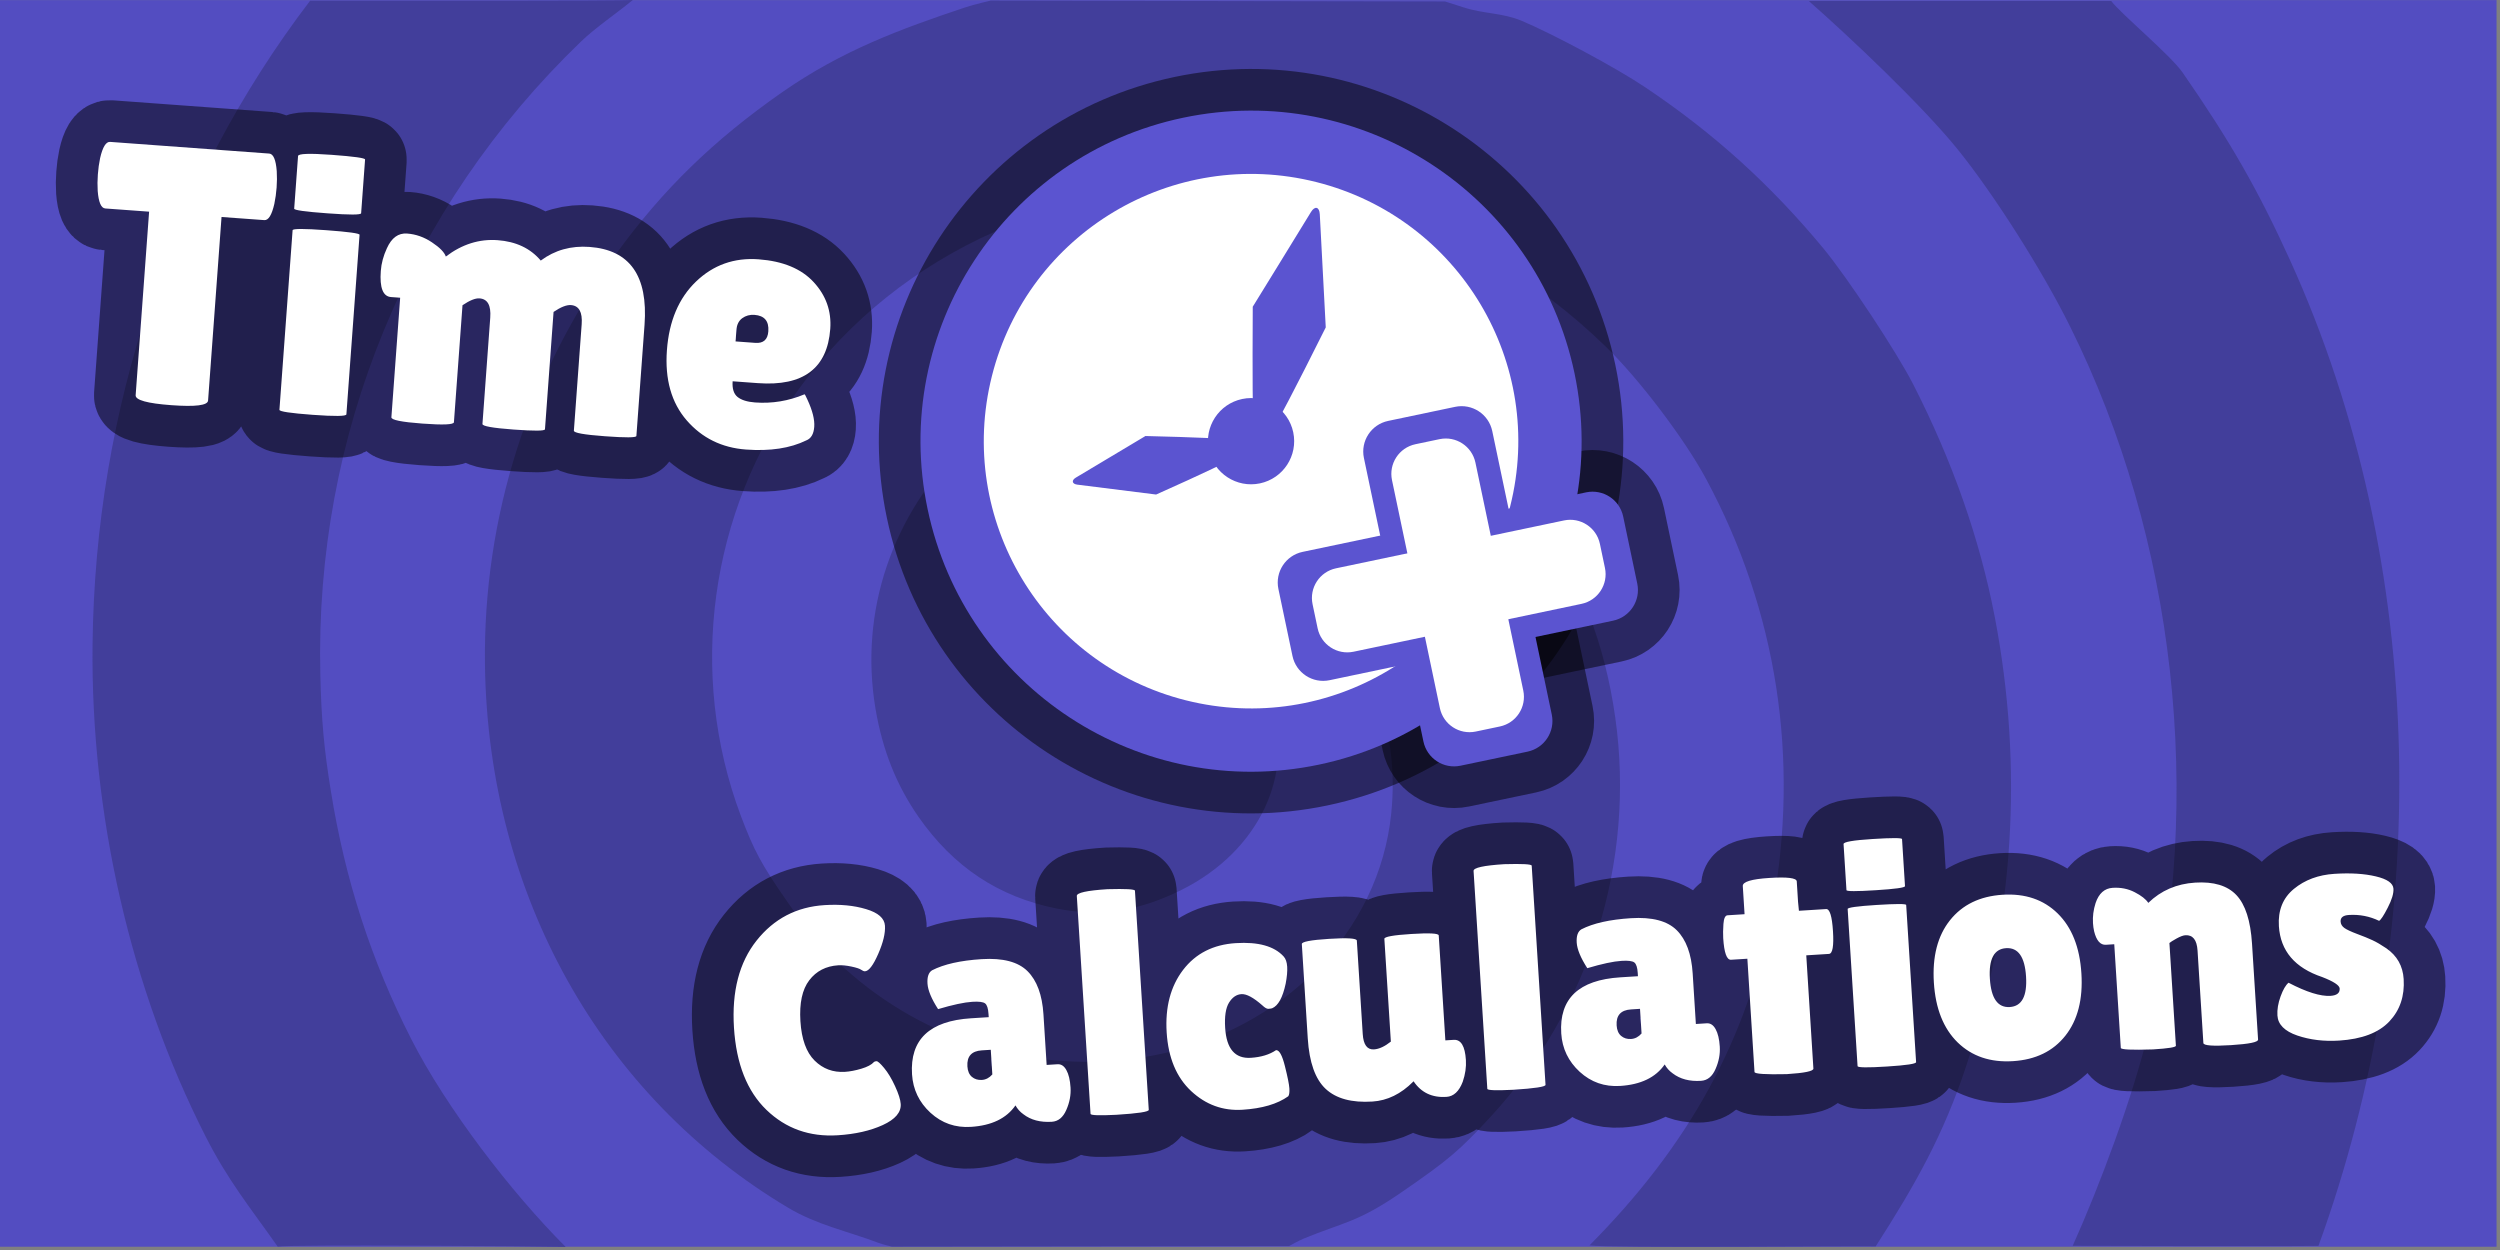 <?xml version="1.0" encoding="UTF-8"?>
<svg xmlns="http://www.w3.org/2000/svg" xmlns:xlink="http://www.w3.org/1999/xlink" width="600px" height="300px" viewBox="0 0 600 300" version="1.1">
<rect x="0" y="0" width="600" height="300" fill="#808080" stroke="none"/>
<g id="surface1">
<path style=" stroke:none;fill-rule:nonzero;fill:rgb(32.549%,30.196%,75.686%);fill-opacity:1;" d="M 0 299.215 L 0 0.023 L 599.172 0.023 L 599.172 299.215 Z M 0 299.215 "/>
<path style=" stroke:none;fill-rule:nonzero;fill:rgb(25.882%,24.314%,60.784%);fill-opacity:1;" d="M 425.398 217.863 C 431.953 182.02 426.504 146.66 409.473 114.969 C 404.379 105.457 393.387 90.953 385.418 83.223 C 369.105 67.375 350.195 56.203 329.281 49.941 C 322.793 48.008 307.742 45.359 300.668 44.914 C 256.582 42.082 215.914 60.148 191.805 93.246 C 170.277 122.812 164.984 161.57 177.773 195.727 C 180.93 204.09 182.746 207.484 188.836 216.246 C 194.973 225.086 197.621 228.117 204.379 233.871 C 224.406 251.09 251.195 258.25 276.879 253.297 C 307.887 247.352 331.031 223.699 333.902 195.176 C 336.02 174.215 328.449 155.762 313.422 145.195 C 304.809 139.105 293.281 136.773 282.875 139.02 C 278.223 140.031 273.379 142.258 270.516 144.68 C 269.34 145.715 268.469 146.645 268.582 146.727 C 268.656 146.836 270.539 146.668 272.715 146.293 C 278.078 145.438 283.672 146.477 288.609 149.219 C 293.633 152.012 295.918 154.051 299.93 159.438 C 303.23 163.805 303.516 164.363 305.004 168.691 C 310.883 185.883 302.094 204.332 283.559 213.578 C 273.176 218.734 263.949 220.105 253.586 218.047 C 239.621 215.242 228.84 208.059 220.457 196.07 C 215.105 188.363 211.812 180.039 210.121 170.121 C 206.207 146.797 213.992 123.633 231.598 106.422 C 235.281 102.836 236.664 101.715 243.035 97.559 C 248.176 94.203 251.457 92.305 254.32 91.125 C 271.668 83.68 289.012 81.758 307.789 85.172 C 332.703 89.633 354.582 103.828 369.445 125.23 C 379.363 139.508 385.164 154.48 387.672 172.281 C 392.562 206.836 381.473 242.309 357.691 268.086 C 350.273 276.109 347.734 278.301 336.754 285.875 C 325.836 293.461 322.676 293.223 312.871 297.27 C 311.715 297.746 309.387 299.051 309.387 299.051 L 214.027 299.18 C 214.027 299.18 212.004 298.73 210.801 298.273 C 203.336 295.457 196.102 293.992 189.203 289.887 C 144.254 263.129 117.168 214.703 116.391 159.648 C 115.91 124.195 126.836 89.809 147.809 61.004 C 159.117 45.406 171.312 33.582 187.793 22.078 C 202.203 12.07 216.02 7 231.691 1.762 C 233.805 1.059 237.73 0.148 237.73 0.148 L 346.793 0.348 C 346.793 0.348 349.758 1.273 351.234 1.762 C 355.922 3.316 360.57 3.055 365.176 4.98 C 372.75 8.164 388.016 16.348 394.824 20.93 C 411.328 31.984 424.922 44.309 437.598 59.594 C 443.418 66.648 455.113 84.348 459.113 92.129 C 468.516 110.5 475.152 129.328 478.742 148.059 C 485.688 184.324 483.348 220.703 471.93 255.703 C 466.473 272.367 459.57 284.484 450.164 299.137 C 448.977 298.996 385.344 299.582 381.473 298.891 C 405.098 275.094 419.617 249.434 425.398 217.863 Z M 425.398 217.863 "/>
<path style=" stroke:none;fill-rule:nonzero;fill:rgb(25.882%,24.314%,60.784%);fill-opacity:1;" d="M 139.434 9.977 C 98 49.855 75.512 104.457 76.879 161.918 C 77.133 172.73 77.746 179.613 79.383 189.684 C 82.801 211.129 89.062 230.438 98.688 249.359 C 107.098 265.871 122.613 286.105 135.758 299.262 C 129.516 299.094 69.188 298.656 66.648 299.195 C 59.848 289.535 54.719 283.348 49.266 272.59 C 31.348 237.285 21.758 195.496 22.211 154.688 C 22.84 98.105 40.996 44.02 74.426 0.172 C 95.938 0.172 147.941 0.262 151.879 0 C 147.879 3.273 142.875 6.656 139.434 9.977 Z M 139.434 9.977 "/>
<path style=" stroke:none;fill-rule:nonzero;fill:rgb(25.882%,24.314%,60.784%);fill-opacity:1;" d="M 515.703 247.332 C 529.062 191.277 522.145 129.332 496.828 78.383 C 490.18 64.918 478.379 46.371 469.754 35.742 C 461.164 25.148 444.035 8.965 434.109 0.242 C 458.461 0.242 482.34 0.242 506.699 0.242 C 508.934 3.254 520.875 13.168 523.82 17.406 C 535.082 33.621 541.984 45.66 549.555 62.328 C 583.051 136.012 583.621 224.246 556.43 299.008 C 547.172 299.145 497.445 298.996 497.445 298.996 C 503.855 284.73 511.871 263.43 515.703 247.332 Z M 515.703 247.332 "/>
<path style="fill:none;stroke-width:10;stroke-linecap:butt;stroke-linejoin:miter;stroke:rgb(0%,0%,0%);stroke-opacity:0.494;stroke-miterlimit:10;" d="M 201.52 166.276 C 197.02 144.839 210.748 123.814 232.186 119.312 C 253.621 114.812 274.647 128.54 279.149 149.978 C 283.649 171.413 269.92 192.441 248.483 196.941 C 227.047 201.441 206.02 187.712 201.52 166.276 Z M 201.52 166.276 " transform="matrix(2,0,0,2,-180.415,-210.369)"/>
<path style="fill:none;stroke-width:10;stroke-linecap:butt;stroke-linejoin:miter;stroke:rgb(0%,0%,0%);stroke-opacity:0.494;stroke-miterlimit:10;" d="M 243.616 175.858 C 243.19 173.827 244.491 171.835 246.522 171.409 L 280.541 164.267 C 282.573 163.841 284.565 165.142 284.991 167.173 L 286.68 175.218 C 287.106 177.249 285.805 179.241 283.774 179.667 L 249.754 186.81 C 247.723 187.235 245.731 185.935 245.305 183.903 Z M 243.616 175.858 " transform="matrix(2,0,0,2,-180.415,-210.369)"/>
<path style="fill:none;stroke-width:10;stroke-linecap:butt;stroke-linejoin:miter;stroke:rgb(0%,0%,0%);stroke-opacity:0.494;stroke-miterlimit:10;" d="M 265.469 197.069 C 263.438 197.497 261.446 196.196 261.018 194.165 L 253.877 160.146 C 253.45 158.114 254.75 156.122 256.782 155.694 L 264.826 154.005 C 266.858 153.579 268.85 154.88 269.278 156.911 L 276.42 190.931 C 276.846 192.962 275.545 194.954 273.514 195.382 Z M 265.469 197.069 " transform="matrix(2,0,0,2,-180.415,-210.369)"/>
<path style=" stroke:none;fill-rule:nonzero;fill:rgb(35.686%,32.941%,81.569%);fill-opacity:1;" d="M 222.625 122.184 C 213.625 79.309 241.082 37.258 283.957 28.254 C 326.828 19.254 368.879 46.711 377.883 89.586 C 386.883 132.457 359.426 174.512 316.551 183.512 C 273.68 192.512 231.625 165.055 222.625 122.184 Z M 222.625 122.184 "/>
<path style=" stroke:none;fill-rule:nonzero;fill:rgb(100%,100%,100%);fill-opacity:1;" d="M 284.613 168.078 C 250.262 159.438 229.422 124.59 238.059 90.242 C 246.699 55.895 281.547 35.051 315.895 43.691 C 350.242 52.328 371.086 87.176 362.445 121.523 C 353.809 155.875 318.961 176.715 284.613 168.078 Z M 284.613 168.078 "/>
<path style=" stroke:none;fill-rule:nonzero;fill:rgb(35.686%,32.941%,81.569%);fill-opacity:1;" d="M 306.605 101.004 C 305.727 102.449 300.848 101.293 300.754 99.512 C 300.52 95.105 300.66 73.613 300.66 73.613 C 300.66 73.613 312.332 54.68 314.629 50.891 C 315.566 49.348 316.656 49.621 316.75 51.426 C 317.305 61.91 318.18 78.574 318.18 78.574 C 318.18 78.574 308.855 97.297 306.605 101.004 Z M 306.605 101.004 "/>
<path style=" stroke:none;fill-rule:nonzero;fill:rgb(35.686%,32.941%,81.569%);fill-opacity:1;" d="M 293.66 105.387 C 294.859 105.539 295.949 109.887 294.855 110.543 C 292.145 112.16 277.465 118.688 277.465 118.688 C 274.988 118.375 261.707 116.711 258.562 116.316 C 257.277 116.156 257.098 115.285 258.207 114.625 C 260.93 112.996 274.906 104.645 274.906 104.645 C 274.906 104.645 290.582 105.004 293.66 105.387 Z M 293.66 105.387 "/>
<path style=" stroke:none;fill-rule:nonzero;fill:rgb(35.686%,32.941%,81.569%);fill-opacity:1;" d="M 290.125 108.008 C 288.953 102.418 292.535 96.93 298.129 95.758 C 303.719 94.582 309.207 98.164 310.379 103.758 C 311.555 109.352 307.973 114.836 302.379 116.012 C 296.785 117.184 291.301 113.602 290.125 108.008 Z M 290.125 108.008 "/>
<path style=" stroke:none;fill-rule:nonzero;fill:rgb(35.686%,32.941%,81.569%);fill-opacity:1;" d="M 306.816 141.348 C 305.965 137.285 308.566 133.301 312.629 132.449 L 380.668 118.164 C 384.73 117.312 388.715 119.914 389.566 123.977 L 392.945 140.066 C 393.797 144.129 391.195 148.113 387.133 148.965 L 319.094 163.25 C 315.031 164.102 311.047 161.5 310.195 157.438 Z M 306.816 141.348 "/>
<path style=" stroke:none;fill-rule:nonzero;fill:rgb(35.686%,32.941%,81.569%);fill-opacity:1;" d="M 350.523 183.77 C 346.461 184.625 342.477 182.023 341.621 177.961 L 327.34 109.922 C 326.484 105.859 329.086 101.875 333.148 101.02 L 349.238 97.641 C 353.301 96.789 357.285 99.391 358.141 103.453 L 372.426 171.492 C 373.277 175.555 370.676 179.539 366.613 180.395 Z M 350.523 183.77 "/>
<path style=" stroke:none;fill-rule:nonzero;fill:rgb(100%,100%,100%);fill-opacity:1;" d="M 354.184 175.57 C 350.25 176.395 346.395 173.879 345.57 169.945 L 334.078 115.227 C 333.254 111.293 335.773 107.438 339.703 106.613 L 345.488 105.398 C 349.418 104.574 353.273 107.09 354.102 111.023 L 365.59 165.742 C 366.414 169.676 363.898 173.531 359.965 174.355 Z M 354.184 175.57 "/>
<path style=" stroke:none;fill-rule:nonzero;fill:rgb(100%,100%,100%);fill-opacity:1;" d="M 315.016 145.008 C 314.191 141.074 316.711 137.219 320.641 136.395 L 375.363 124.906 C 379.293 124.078 383.152 126.598 383.977 130.527 L 385.191 136.312 C 386.016 140.246 383.496 144.102 379.566 144.926 L 324.844 156.414 C 320.914 157.238 317.059 154.723 316.23 150.789 Z M 315.016 145.008 "/>
<path style="fill:none;stroke-width:10;stroke-linecap:square;stroke-linejoin:miter;stroke:rgb(0%,0%,0%);stroke-opacity:0.502;stroke-miterlimit:10;" d="M 115.176 153.249 C 115.133 153.833 113.664 154.019 110.766 153.806 C 107.869 153.593 106.444 153.194 106.485 152.612 L 108.1 130.585 L 102.838 130.2 C 102.342 130.163 102.039 129.464 101.932 128.101 C 101.893 127.454 101.899 126.794 101.95 126.118 C 101.998 125.444 102.088 124.79 102.221 124.157 C 102.526 122.823 102.928 122.175 103.424 122.212 L 122.512 123.612 C 123.008 123.648 123.311 124.349 123.416 125.712 C 123.455 126.358 123.451 127.019 123.401 127.692 C 123.352 128.366 123.26 129.021 123.127 129.653 C 122.823 130.987 122.422 131.636 121.926 131.599 L 116.791 131.224 Z M 131.774 154.907 C 131.756 155.14 130.408 155.159 127.729 154.964 C 125.053 154.767 123.725 154.566 123.739 154.36 L 125.319 132.814 C 125.334 132.614 126.678 132.612 129.352 132.808 C 132.032 133.005 133.366 133.189 133.354 133.36 Z M 133.543 130.771 C 133.528 130.978 132.18 130.982 129.5 130.784 C 126.826 130.589 125.496 130.401 125.51 130.226 L 125.973 123.909 C 125.994 123.616 127.342 123.569 130.016 123.765 C 132.696 123.962 134.03 124.149 134.016 124.325 Z M 155.604 156.696 C 155.588 156.903 154.328 156.913 151.826 156.73 C 149.325 156.546 148.082 156.323 148.102 156.062 L 149.037 143.29 C 149.145 141.827 148.717 141.062 147.75 140.989 C 147.254 140.954 146.573 141.228 145.707 141.814 L 144.678 155.853 C 144.657 156.144 143.395 156.198 140.893 156.015 C 138.391 155.831 137.151 155.579 137.174 155.259 L 138.227 140.911 L 137.129 140.831 C 136.164 140.761 135.754 139.716 135.903 137.7 C 135.969 136.792 136.213 135.882 136.637 134.97 C 137.2 133.72 138.006 133.132 139.059 133.21 C 140.11 133.286 141.104 133.638 142.039 134.265 C 142.983 134.89 143.537 135.46 143.707 135.972 C 145.641 134.499 147.711 133.845 149.916 134.005 C 152.129 134.167 153.856 134.983 155.098 136.454 C 156.782 135.198 158.733 134.651 160.955 134.816 C 165.785 135.169 167.983 138.286 167.551 144.165 L 166.575 157.501 C 166.559 157.708 165.299 157.718 162.797 157.534 C 160.295 157.351 159.053 157.128 159.073 156.866 L 160.008 144.095 C 160.116 142.632 159.686 141.866 158.721 141.794 C 158.196 141.757 157.5 142.03 156.635 142.616 Z M 186.961 158.032 C 185.037 158.976 182.625 159.343 179.729 159.13 C 176.832 158.917 174.461 157.753 172.617 155.636 C 170.774 153.513 169.981 150.702 170.237 147.206 C 170.494 143.71 171.657 140.966 173.727 138.974 C 175.805 136.978 178.305 136.087 181.231 136.302 C 184.157 136.517 186.362 137.429 187.846 139.036 C 189.33 140.644 189.994 142.517 189.838 144.653 C 189.491 149.392 186.598 151.56 181.158 151.161 L 178.123 150.939 C 178.059 151.817 178.254 152.444 178.709 152.817 C 179.17 153.189 179.869 153.409 180.807 153.48 C 182.858 153.63 184.838 153.304 186.746 152.501 C 186.778 152.476 186.895 152.687 187.096 153.138 C 187.707 154.452 187.981 155.542 187.916 156.403 C 187.854 157.267 187.535 157.81 186.961 158.032 Z M 182.407 144.944 C 182.496 143.716 181.942 143.058 180.742 142.97 C 180.188 142.929 179.698 143.064 179.274 143.37 C 178.854 143.679 178.621 144.153 178.575 144.794 L 178.475 146.155 L 180.848 146.329 C 181.815 146.401 182.334 145.939 182.407 144.944 Z M 182.407 144.944 " transform="matrix(2,0,0,2,-180.415,-210.369)"/>
<path style=" stroke:none;fill-rule:nonzero;fill:rgb(100%,100%,100%);fill-opacity:1;" d="M 49.938 96.129 C 49.852 97.297 46.914 97.668 41.117 97.242 C 35.324 96.816 32.473 96.02 32.555 94.855 L 35.785 50.801 L 25.262 50.031 C 24.27 49.957 23.664 48.559 23.449 45.832 C 23.371 44.539 23.383 43.219 23.484 41.867 C 23.582 40.52 23.762 39.211 24.027 37.945 C 24.637 35.277 25.441 33.98 26.434 34.055 L 64.609 36.855 C 65.602 36.926 66.207 38.328 66.418 41.055 C 66.496 42.348 66.488 43.668 66.387 45.016 C 66.289 46.363 66.105 47.672 65.84 48.938 C 65.23 51.605 64.43 52.902 63.438 52.828 L 53.168 52.078 Z M 83.133 99.445 C 83.098 99.91 80.402 99.949 75.043 99.559 C 69.691 99.164 67.035 98.762 67.062 98.352 L 70.223 55.258 C 70.254 54.859 72.941 54.855 78.289 55.246 C 83.648 55.641 86.316 56.008 86.293 56.352 Z M 86.672 51.172 C 86.641 51.586 83.945 51.594 78.586 51.199 C 73.238 50.809 70.578 50.434 70.605 50.082 L 71.531 37.449 C 71.574 36.863 74.27 36.77 79.617 37.16 C 84.977 37.555 87.645 37.93 87.617 38.281 Z M 130.793 103.023 C 130.762 103.438 128.242 103.457 123.238 103.09 C 118.234 102.723 115.75 102.277 115.789 101.754 L 117.66 76.211 C 117.875 73.285 117.02 71.754 115.086 71.609 C 114.094 71.539 112.73 72.086 111 73.258 L 108.941 101.336 C 108.898 101.918 106.375 102.027 101.371 101.66 C 96.367 101.293 93.887 100.789 93.934 100.148 L 96.039 71.453 L 93.844 71.293 C 91.914 71.152 91.094 69.062 91.391 65.031 C 91.523 63.215 92.012 61.395 92.859 59.57 C 93.984 57.07 95.598 55.895 97.703 56.051 C 99.805 56.203 101.793 56.906 103.664 58.16 C 105.551 59.41 106.66 60.551 107 61.574 C 110.867 58.629 115.008 57.32 119.418 57.641 C 123.844 57.965 127.297 59.598 129.781 62.539 C 133.148 60.027 137.051 58.934 141.496 59.262 C 151.156 59.969 155.551 66.203 154.688 77.961 L 152.734 104.633 C 152.703 105.047 150.184 105.066 145.18 104.699 C 140.176 104.332 137.691 103.887 137.73 103.363 L 139.602 77.82 C 139.816 74.895 138.957 73.363 137.027 73.219 C 135.977 73.145 134.586 73.691 132.855 74.863 Z M 193.508 105.695 C 189.66 107.582 184.836 108.316 179.043 107.891 C 173.25 107.465 168.508 105.137 164.82 100.902 C 161.133 96.656 159.547 91.035 160.059 84.043 C 160.574 77.051 162.898 71.562 167.039 67.578 C 171.195 63.586 176.195 61.805 182.047 62.234 C 187.898 62.664 192.309 64.488 195.277 67.703 C 198.246 70.918 199.574 74.664 199.262 78.938 C 198.566 88.414 192.781 92.75 181.902 91.953 L 175.832 91.508 C 175.703 93.266 176.094 94.52 177.004 95.266 C 177.926 96.008 179.324 96.449 181.199 96.59 C 185.301 96.891 189.262 96.238 193.078 94.633 C 193.141 94.582 193.375 95.004 193.777 95.906 C 195 98.535 195.547 100.715 195.418 102.438 C 195.293 104.164 194.656 105.25 193.508 105.695 Z M 184.398 79.52 C 184.578 77.062 183.469 75.746 181.07 75.57 C 179.961 75.488 178.98 75.758 178.133 76.371 C 177.293 76.988 176.828 77.938 176.734 79.219 L 176.535 81.941 L 181.281 82.289 C 183.215 82.434 184.254 81.508 184.398 79.52 Z M 184.398 79.52 "/>
<path style="fill:none;stroke-width:10;stroke-linecap:square;stroke-linejoin:miter;stroke:rgb(0%,0%,0%);stroke-opacity:0.506;stroke-miterlimit:10;" d="M 189.155 213.798 C 191.022 213.681 192.682 213.841 194.135 214.278 C 195.59 214.71 196.346 215.376 196.403 216.271 C 196.459 217.167 196.188 218.296 195.59 219.659 C 194.996 221.017 194.469 221.71 194.012 221.739 C 193.883 221.747 193.731 221.689 193.555 221.562 C 193.379 221.431 192.985 221.302 192.375 221.171 C 191.764 221.042 191.241 220.991 190.803 221.019 C 189.321 221.112 188.158 221.714 187.317 222.819 C 186.473 223.927 186.121 225.564 186.256 227.728 C 186.393 229.888 186.961 231.464 187.961 232.454 C 188.963 233.444 190.178 233.896 191.61 233.806 C 192.198 233.769 192.85 233.644 193.567 233.431 C 194.289 233.216 194.795 232.948 195.084 232.624 C 195.133 232.569 195.233 232.538 195.383 232.528 C 195.537 232.519 195.842 232.79 196.299 233.341 C 196.758 233.89 197.2 234.618 197.617 235.53 C 198.037 236.442 198.262 237.153 198.295 237.663 C 198.358 238.661 197.639 239.505 196.137 240.192 C 194.639 240.876 192.84 241.284 190.741 241.417 C 187.364 241.63 184.512 240.616 182.186 238.376 C 179.858 236.13 178.557 232.839 178.283 228.501 C 178.01 224.159 178.912 220.679 180.994 218.056 C 183.078 215.429 185.799 214.009 189.155 213.798 Z M 194.408 227.095 C 193.612 225.858 201.557 224.023 201.506 223.216 C 201.455 222.411 201.639 221.878 202.057 221.62 C 203.479 220.89 205.461 220.442 208.008 220.282 C 210.553 220.122 212.389 220.605 213.514 221.73 C 214.639 222.851 215.274 224.577 215.422 226.907 L 215.805 232.976 L 217.11 232.894 C 217.547 232.866 217.901 233.101 218.172 233.595 C 218.45 234.089 218.616 234.786 218.672 235.687 C 218.729 236.583 218.561 237.48 218.164 238.378 C 217.774 239.276 217.196 239.749 216.428 239.798 C 215.047 239.884 213.91 239.585 213.016 238.896 C 212.614 238.612 212.297 238.257 212.065 237.833 C 210.979 239.394 209.196 240.253 206.715 240.409 C 204.846 240.528 203.229 239.964 201.864 238.716 C 200.502 237.464 199.766 235.927 199.651 234.105 C 199.387 229.935 201.75 227.692 206.739 227.378 L 208.854 227.245 L 208.828 226.858 C 208.787 226.194 208.651 225.773 208.42 225.595 C 208.19 225.415 207.678 225.351 206.885 225.399 C 205.912 225.462 194.408 227.095 194.408 227.095 Z M 206.295 233.149 C 206.33 233.712 206.51 234.13 206.832 234.407 C 207.16 234.683 207.559 234.806 208.032 234.776 C 208.506 234.747 208.926 234.526 209.287 234.116 L 209.1 231.159 L 208.026 231.228 C 206.797 231.306 206.219 231.946 206.295 233.149 Z M 228.059 238.366 C 228.073 238.599 226.776 238.796 224.166 238.96 C 222.116 239.064 221.084 239.026 221.073 238.847 L 219.424 212.702 C 219.401 212.316 220.629 212.046 223.11 211.888 C 225.291 211.829 226.389 211.888 226.401 212.067 Z M 237.227 228.54 C 237.385 231.048 238.412 232.241 240.305 232.122 C 241.535 232.044 242.545 231.737 243.332 231.202 C 243.719 231.177 244.073 231.817 244.397 233.122 C 244.723 234.423 244.903 235.31 244.932 235.786 C 244.961 236.257 244.916 236.575 244.799 236.737 C 243.496 237.667 241.668 238.206 239.311 238.355 C 236.959 238.503 234.899 237.753 233.135 236.105 C 231.373 234.45 230.399 232.11 230.207 229.079 C 230.016 226.046 230.674 223.542 232.18 221.571 C 233.69 219.601 235.795 218.53 238.496 218.36 C 241.196 218.189 243.112 218.722 244.244 219.96 C 244.492 220.228 244.635 220.638 244.67 221.191 C 244.703 221.739 244.643 222.417 244.489 223.222 C 244.133 224.888 243.59 225.874 242.862 226.177 C 242.76 226.21 242.614 226.232 242.42 226.243 C 242.231 226.257 241.987 226.116 241.684 225.825 C 240.621 224.89 239.789 224.442 239.184 224.48 C 238.584 224.517 238.086 224.858 237.688 225.503 C 237.293 226.144 237.139 227.155 237.227 228.54 Z M 246.426 218.472 C 246.408 218.194 247.498 217.985 249.698 217.847 C 251.899 217.708 253.01 217.778 253.028 218.056 L 253.735 229.267 C 253.815 230.548 254.264 231.163 255.082 231.112 C 255.7 231.073 256.375 230.761 257.11 230.177 L 256.33 217.849 C 256.315 217.595 257.393 217.399 259.567 217.263 C 261.744 217.126 262.84 217.183 262.856 217.437 L 263.651 230.03 L 264.653 229.966 C 265.524 229.911 266.01 230.718 266.116 232.384 C 266.168 233.23 266.043 234.097 265.739 234.989 C 265.299 236.149 264.645 236.757 263.776 236.812 C 262.057 236.919 260.742 236.294 259.836 234.937 L 259.799 234.978 C 258.326 236.46 256.696 237.257 254.903 237.37 C 252.418 237.528 250.547 237.023 249.289 235.853 C 248.037 234.685 247.321 232.667 247.139 229.8 Z M 275.67 235.364 C 275.686 235.595 274.387 235.794 271.778 235.958 C 269.727 236.062 268.698 236.023 268.686 235.843 L 267.035 209.698 C 267.012 209.314 268.241 209.042 270.721 208.886 C 272.905 208.825 274 208.886 274.012 209.066 Z M 280.684 221.366 C 279.887 220.13 279.465 219.108 279.412 218.302 C 279.362 217.497 279.547 216.964 279.965 216.706 C 281.385 215.976 283.369 215.53 285.914 215.368 C 288.461 215.208 290.295 215.691 291.42 216.816 C 292.545 217.937 293.182 219.663 293.328 221.995 L 293.711 228.064 L 295.016 227.98 C 295.453 227.952 295.809 228.187 296.08 228.681 C 296.356 229.175 296.524 229.872 296.58 230.773 C 296.637 231.669 296.467 232.566 296.073 233.464 C 295.682 234.362 295.102 234.835 294.334 234.884 C 292.955 234.972 291.817 234.671 290.922 233.983 C 290.522 233.698 290.203 233.343 289.971 232.919 C 288.887 234.482 287.104 235.341 284.621 235.497 C 282.754 235.614 281.137 235.05 279.772 233.802 C 278.41 232.55 277.672 231.013 277.557 229.191 C 277.295 225.021 279.657 222.778 284.645 222.464 L 286.76 222.331 L 286.737 221.944 C 286.694 221.28 286.557 220.858 286.326 220.681 C 286.096 220.501 285.584 220.437 284.791 220.487 C 283.819 220.548 282.45 220.841 280.684 221.366 Z M 284.203 228.235 C 284.239 228.798 284.416 229.216 284.741 229.493 C 285.067 229.769 285.467 229.894 285.938 229.862 C 286.414 229.833 286.832 229.612 287.194 229.202 L 287.008 226.245 L 285.934 226.314 C 284.703 226.392 284.127 227.032 284.203 228.235 Z M 307.815 233.413 C 307.834 233.722 306.77 233.944 304.617 234.081 C 302.053 234.14 300.762 234.052 300.748 233.821 L 299.891 220.232 L 297.93 220.355 C 297.416 220.388 297.104 219.521 296.992 217.755 C 296.963 217.292 296.973 216.726 297.02 216.056 C 297.069 215.382 297.233 215.036 297.516 215.019 L 299.555 214.89 L 299.342 211.515 C 299.309 211.001 300.373 210.675 302.533 210.538 C 304.698 210.401 305.791 210.54 305.819 210.95 L 305.973 213.407 L 306.078 214.478 L 309.344 214.273 C 309.778 214.245 310.051 215.128 310.164 216.925 C 310.278 218.716 310.117 219.626 309.684 219.653 L 306.959 219.825 Z M 320.139 232.638 C 320.153 232.843 318.987 233.019 316.643 233.167 C 314.303 233.316 313.127 233.298 313.116 233.118 L 311.926 214.265 C 311.914 214.089 313.08 213.927 315.42 213.778 C 317.764 213.632 318.94 213.632 318.95 213.782 Z M 318.807 211.519 C 318.819 211.7 317.653 211.864 315.307 212.011 C 312.967 212.159 311.793 212.155 311.783 212.001 L 311.434 206.474 C 311.418 206.216 312.58 206.013 314.92 205.866 C 317.264 205.718 318.442 205.722 318.451 205.876 Z M 325.131 230.282 C 323.422 228.612 322.469 226.218 322.272 223.099 C 322.075 219.976 322.719 217.48 324.207 215.612 C 325.698 213.745 327.801 212.728 330.514 212.556 C 333.227 212.386 335.43 213.132 337.127 214.798 C 338.828 216.464 339.778 218.858 339.975 221.982 C 340.172 225.103 339.532 227.597 338.053 229.468 C 336.578 231.333 334.485 232.351 331.772 232.523 C 329.059 232.694 326.846 231.946 325.131 230.282 Z M 330.936 218.964 C 329.492 219.056 324.762 215.517 324.91 217.874 C 325.059 220.226 329.938 226.12 331.383 226.028 C 332.83 225.937 333.481 224.716 333.332 222.362 C 333.184 220.005 332.385 218.872 330.936 218.964 Z M 351.315 230.671 C 351.326 230.851 350.41 230.999 348.569 231.114 C 346.004 231.198 344.717 231.138 344.703 230.933 L 343.918 218.493 L 342.916 218.558 C 342.252 218.599 341.782 218.064 341.504 216.948 C 341.432 216.622 341.385 216.292 341.366 215.956 C 341.315 215.165 341.418 214.362 341.678 213.55 C 342.069 212.394 342.752 211.784 343.725 211.724 C 344.698 211.661 345.582 211.839 346.377 212.253 C 347.174 212.663 347.715 213.089 348.002 213.53 C 349.526 212.05 351.401 211.239 353.623 211.099 C 355.852 210.958 357.504 211.458 358.578 212.599 C 359.653 213.737 360.276 215.675 360.45 218.413 L 361.176 229.933 C 361.196 230.241 360.11 230.464 357.92 230.603 C 355.735 230.739 354.631 230.655 354.612 230.347 L 353.912 219.251 C 353.832 217.97 353.344 217.357 352.448 217.413 C 352.19 217.431 351.838 217.562 351.389 217.81 C 350.944 218.058 350.66 218.235 350.537 218.347 Z M 364.832 223.112 C 366.985 224.237 368.664 224.761 369.867 224.687 C 370.635 224.638 371.002 224.343 370.967 223.804 C 370.944 223.421 370.246 222.964 368.873 222.431 C 365.594 221.331 363.862 219.294 363.674 216.325 C 363.555 214.431 364.153 212.941 365.471 211.855 C 366.791 210.769 368.418 210.165 370.352 210.044 C 372.285 209.921 373.934 210.024 375.301 210.351 C 376.674 210.673 377.379 211.167 377.422 211.831 C 377.457 212.396 377.229 213.157 376.733 214.114 C 376.242 215.069 375.897 215.593 375.696 215.683 C 374.555 215.136 373.348 214.901 372.071 214.982 C 371.379 215.026 371.051 215.292 371.082 215.78 C 371.1 216.085 371.25 216.337 371.53 216.54 C 371.813 216.741 372.323 216.98 373.059 217.257 C 373.795 217.528 374.407 217.778 374.895 218.005 C 375.385 218.232 375.942 218.556 376.563 218.978 C 377.854 219.872 378.549 221.103 378.647 222.667 C 378.776 224.712 378.201 226.411 376.922 227.765 C 375.645 229.118 373.635 229.882 370.897 230.056 C 369.08 230.169 367.408 229.968 365.883 229.448 C 364.362 228.925 363.567 228.126 363.498 227.05 C 363.453 226.333 363.58 225.569 363.877 224.753 C 364.174 223.939 364.492 223.392 364.832 223.112 Z M 364.832 223.112 " transform="matrix(2,0,0,2,-180.415,-210.369)"/>
<path style=" stroke:none;fill-rule:nonzero;fill:rgb(100%,100%,100%);fill-opacity:1;" d="M 197.895 217.227 C 201.629 216.992 204.949 217.312 207.855 218.188 C 210.766 219.051 212.277 220.383 212.391 222.172 C 212.504 223.965 211.961 226.223 210.766 228.949 C 209.578 231.664 208.523 233.051 207.609 233.109 C 207.352 233.125 207.047 233.008 206.695 232.754 C 206.344 232.492 205.555 232.234 204.336 231.973 C 203.113 231.715 202.066 231.613 201.191 231.668 C 198.227 231.855 195.902 233.059 194.219 235.27 C 192.531 237.484 191.828 240.758 192.098 245.086 C 192.371 249.406 193.508 252.559 195.508 254.539 C 197.512 256.52 199.941 257.422 202.805 257.242 C 203.98 257.168 205.285 256.918 206.719 256.492 C 208.164 256.062 209.176 255.527 209.754 254.879 C 209.852 254.77 210.051 254.707 210.352 254.688 C 210.66 254.668 211.27 255.211 212.184 256.312 C 213.102 257.41 213.984 258.867 214.82 260.691 C 215.66 262.516 216.109 263.938 216.172 264.957 C 216.301 266.953 214.863 268.641 211.859 270.016 C 208.863 271.383 205.266 272.199 201.066 272.465 C 194.312 272.891 188.609 270.863 183.957 266.383 C 179.301 261.891 176.699 255.309 176.152 246.633 C 175.605 237.949 177.41 230.988 181.574 225.742 C 185.742 220.488 191.184 217.648 197.895 217.227 Z M 225.141 242.188 C 223.547 239.715 222.699 237.676 222.598 236.062 C 222.496 234.453 222.863 233.387 223.699 232.871 C 226.543 231.41 230.508 230.516 235.602 230.195 C 240.691 229.875 244.363 230.84 246.613 233.09 C 248.863 235.332 250.133 238.785 250.43 243.445 L 251.195 255.582 L 253.805 255.418 C 254.68 255.363 255.387 255.832 255.93 256.82 C 256.484 257.809 256.816 259.203 256.93 261.004 C 257.043 262.797 256.707 264.59 255.914 266.387 C 255.133 268.184 253.977 269.129 252.441 269.227 C 249.68 269.398 247.406 268.801 245.617 267.422 C 244.812 266.855 244.18 266.145 243.715 265.297 C 241.543 268.422 237.977 270.137 233.016 270.449 C 229.277 270.688 226.043 269.559 223.312 267.062 C 220.59 264.559 219.117 261.484 218.887 257.84 C 218.359 249.5 223.086 245.016 233.062 244.387 L 237.293 244.121 L 237.242 243.348 C 237.16 242.02 236.887 241.176 236.426 240.82 C 235.965 240.461 234.941 240.332 233.355 240.43 C 231.41 240.555 228.672 241.141 225.141 242.188 Z M 232.176 255.93 C 232.246 257.055 232.605 257.891 233.25 258.445 C 233.906 258.996 234.703 259.242 235.648 259.184 C 236.598 259.125 237.438 258.684 238.16 257.863 L 237.785 251.949 L 235.637 252.086 C 233.18 252.242 232.023 253.523 232.176 255.93 Z M 275.703 266.363 C 275.73 266.828 273.137 267.223 267.918 267.551 C 263.816 267.758 261.754 267.684 261.73 267.324 L 258.434 215.035 C 258.387 214.262 260.844 213.723 265.805 213.406 C 270.168 213.289 272.363 213.406 272.387 213.766 Z M 294.039 246.711 C 294.355 251.727 296.41 254.113 300.195 253.875 C 302.656 253.719 304.676 253.105 306.25 252.035 C 307.023 251.984 307.73 253.266 308.379 255.875 C 309.031 258.477 309.391 260.25 309.449 261.203 C 309.508 262.145 309.418 262.781 309.184 263.105 C 306.578 264.965 302.922 266.043 298.207 266.34 C 293.504 266.637 289.383 265.137 285.855 261.84 C 282.332 258.531 280.383 253.852 280 247.789 C 279.617 241.723 280.934 236.715 283.945 232.773 C 286.965 228.832 291.176 226.691 296.578 226.352 C 301.977 226.008 305.809 227.074 308.074 229.551 C 308.57 230.086 308.855 230.906 308.926 232.012 C 308.992 233.109 308.871 234.465 308.562 236.074 C 307.852 239.406 306.766 241.379 305.309 241.984 C 305.105 242.051 304.812 242.094 304.426 242.117 C 304.047 242.145 303.559 241.863 302.953 241.281 C 300.828 239.41 299.164 238.516 297.953 238.59 C 296.754 238.664 295.758 239.348 294.961 240.637 C 294.172 241.918 293.863 243.941 294.039 246.711 Z M 312.438 226.574 C 312.402 226.02 314.582 225.602 318.98 225.324 C 323.383 225.047 325.605 225.188 325.641 225.742 L 327.055 248.164 C 327.215 250.727 328.113 251.957 329.75 251.855 C 330.984 251.777 332.336 251.152 333.805 249.984 L 332.246 225.328 C 332.215 224.82 334.371 224.43 338.719 224.156 C 343.074 223.883 345.266 223.996 345.297 224.504 L 346.887 249.691 L 348.891 249.562 C 350.633 249.453 351.605 251.066 351.816 254.398 C 351.922 256.09 351.672 257.824 351.062 259.609 C 350.184 261.93 348.875 263.145 347.137 263.254 C 343.699 263.469 341.07 262.219 339.258 259.504 L 339.184 259.586 C 336.238 262.551 332.977 264.145 329.391 264.371 C 324.422 264.688 320.68 263.676 318.164 261.336 C 315.66 259 314.227 254.965 313.863 249.23 Z M 370.926 260.359 C 370.957 260.82 368.359 261.219 363.141 261.547 C 359.039 261.754 356.98 261.676 356.957 261.316 L 353.656 209.027 C 353.609 208.258 356.066 207.715 361.027 207.402 C 365.395 207.281 367.586 207.402 367.609 207.762 Z M 380.953 232.363 C 379.359 229.891 378.516 227.848 378.41 226.234 C 378.309 224.625 378.68 223.559 379.516 223.043 C 382.355 221.582 386.324 220.691 391.414 220.367 C 396.508 220.047 400.176 221.012 402.426 223.262 C 404.676 225.504 405.949 228.957 406.242 233.621 L 407.008 245.758 L 409.617 245.59 C 410.492 245.535 411.203 246.004 411.746 246.992 C 412.297 247.98 412.633 249.375 412.746 251.176 C 412.859 252.969 412.52 254.762 411.73 256.559 C 410.949 258.355 409.789 259.301 408.254 259.398 C 405.496 259.574 403.219 258.973 401.43 257.598 C 400.629 257.027 399.992 256.316 399.527 255.469 C 397.359 258.594 393.793 260.312 388.828 260.625 C 385.094 260.859 381.859 259.73 379.129 257.234 C 376.406 254.73 374.93 251.656 374.699 248.012 C 374.176 239.672 378.898 235.188 388.875 234.559 L 393.105 234.293 L 393.059 233.52 C 392.973 232.191 392.699 231.348 392.238 230.992 C 391.777 230.633 390.754 230.504 389.168 230.605 C 387.223 230.727 384.484 231.312 380.953 232.363 Z M 387.992 246.102 C 388.062 247.227 388.418 248.062 389.066 248.617 C 389.719 249.168 390.52 249.418 391.461 249.355 C 392.414 249.297 393.25 248.855 393.973 248.035 L 393.602 242.121 L 391.453 242.258 C 388.992 242.414 387.84 243.695 387.992 246.102 Z M 435.215 256.457 C 435.254 257.074 433.125 257.52 428.82 257.793 C 423.691 257.91 421.109 257.734 421.082 257.273 L 419.367 230.094 L 415.445 230.34 C 414.418 230.406 413.793 228.672 413.57 225.141 C 413.512 224.215 413.531 223.082 413.625 221.742 C 413.723 220.395 414.051 219.703 414.617 219.668 L 418.695 219.41 L 418.27 212.66 C 418.203 211.633 420.332 210.98 424.652 210.707 C 428.98 210.434 431.168 210.711 431.223 211.531 L 431.531 216.445 L 431.742 218.586 L 438.273 218.176 C 439.141 218.121 439.688 219.887 439.914 223.48 C 440.141 227.062 439.82 228.883 438.953 228.938 L 433.504 229.281 Z M 459.863 254.906 C 459.891 255.316 457.559 255.668 452.871 255.965 C 448.191 256.262 445.84 256.227 445.816 255.867 L 443.438 218.16 C 443.414 217.809 445.746 217.484 450.426 217.188 C 455.113 216.895 457.465 216.895 457.484 217.195 Z M 457.199 212.668 C 457.223 213.031 454.891 213.359 450.199 213.652 C 445.52 213.949 443.172 213.941 443.152 213.633 L 442.453 202.578 C 442.422 202.062 444.746 201.656 449.426 201.363 C 454.113 201.066 456.469 201.074 456.488 201.383 Z M 469.848 250.195 C 466.43 246.855 464.523 242.066 464.129 235.828 C 463.734 229.582 465.023 224.59 468 220.855 C 470.98 217.121 475.188 215.086 480.613 214.742 C 486.039 214.402 490.445 215.895 493.84 219.227 C 497.242 222.559 499.141 227.348 499.535 233.594 C 499.93 239.836 498.648 244.824 495.691 248.566 C 492.742 252.297 488.555 254.332 483.129 254.676 C 477.703 255.02 473.277 253.523 469.848 250.195 Z M 481.457 227.559 C 478.57 227.742 477.273 230.188 477.57 234.902 C 477.867 239.609 479.461 241.871 482.352 241.688 C 485.246 241.504 486.547 239.062 486.25 234.355 C 485.953 229.641 484.355 227.375 481.457 227.559 Z M 522.215 250.973 C 522.238 251.332 520.406 251.629 516.723 251.859 C 511.594 252.027 509.02 251.906 508.992 251.496 L 507.422 226.617 L 505.418 226.746 C 504.09 226.828 503.148 225.758 502.594 223.527 C 502.449 222.875 502.355 222.215 502.316 221.543 C 502.215 219.961 502.422 218.355 502.941 216.73 C 503.723 214.418 505.09 213.199 507.035 213.078 C 508.98 212.953 510.75 213.309 512.34 214.137 C 513.934 214.957 515.016 215.809 515.59 216.691 C 518.637 213.73 522.387 212.109 526.832 211.828 C 531.289 211.547 534.594 212.547 536.742 214.828 C 538.891 217.105 540.137 220.98 540.484 226.457 L 541.938 249.496 C 541.977 250.113 539.805 250.559 535.426 250.836 C 531.055 251.109 528.848 250.941 528.809 250.324 L 527.41 228.133 C 527.25 225.57 526.273 224.344 524.48 224.457 C 523.965 224.492 523.262 224.754 522.363 225.25 C 521.473 225.746 520.906 226.102 520.66 226.324 Z M 549.25 235.855 C 553.555 238.105 556.914 239.152 559.32 239.004 C 560.855 238.906 561.59 238.316 561.52 237.238 C 561.473 236.473 560.078 235.559 557.332 234.492 C 550.773 232.293 547.309 228.219 546.934 222.281 C 546.695 218.492 547.891 215.512 550.527 213.34 C 553.168 211.168 556.422 209.961 560.289 209.719 C 564.152 209.473 567.453 209.68 570.188 210.332 C 572.934 210.977 574.344 211.965 574.43 213.293 C 574.5 214.422 574.043 215.945 573.051 217.859 C 572.07 219.77 571.379 220.816 570.977 220.996 C 568.695 219.902 566.281 219.434 563.727 219.594 C 562.344 219.684 561.688 220.215 561.746 221.191 C 561.785 221.801 562.086 222.305 562.645 222.711 C 563.211 223.113 564.23 223.59 565.703 224.145 C 567.176 224.688 568.398 225.188 569.375 225.641 C 570.355 226.094 571.469 226.742 572.711 227.586 C 575.293 229.375 576.684 231.836 576.879 234.965 C 577.137 239.055 575.988 242.453 573.43 245.16 C 570.875 247.867 566.855 249.395 561.379 249.742 C 557.746 249.969 554.402 249.566 551.352 248.527 C 548.309 247.48 546.719 245.883 546.582 243.73 C 546.492 242.297 546.746 240.77 547.34 239.137 C 547.934 237.508 548.57 236.414 549.25 235.855 Z M 549.25 235.855 "/>
</g>
</svg>
